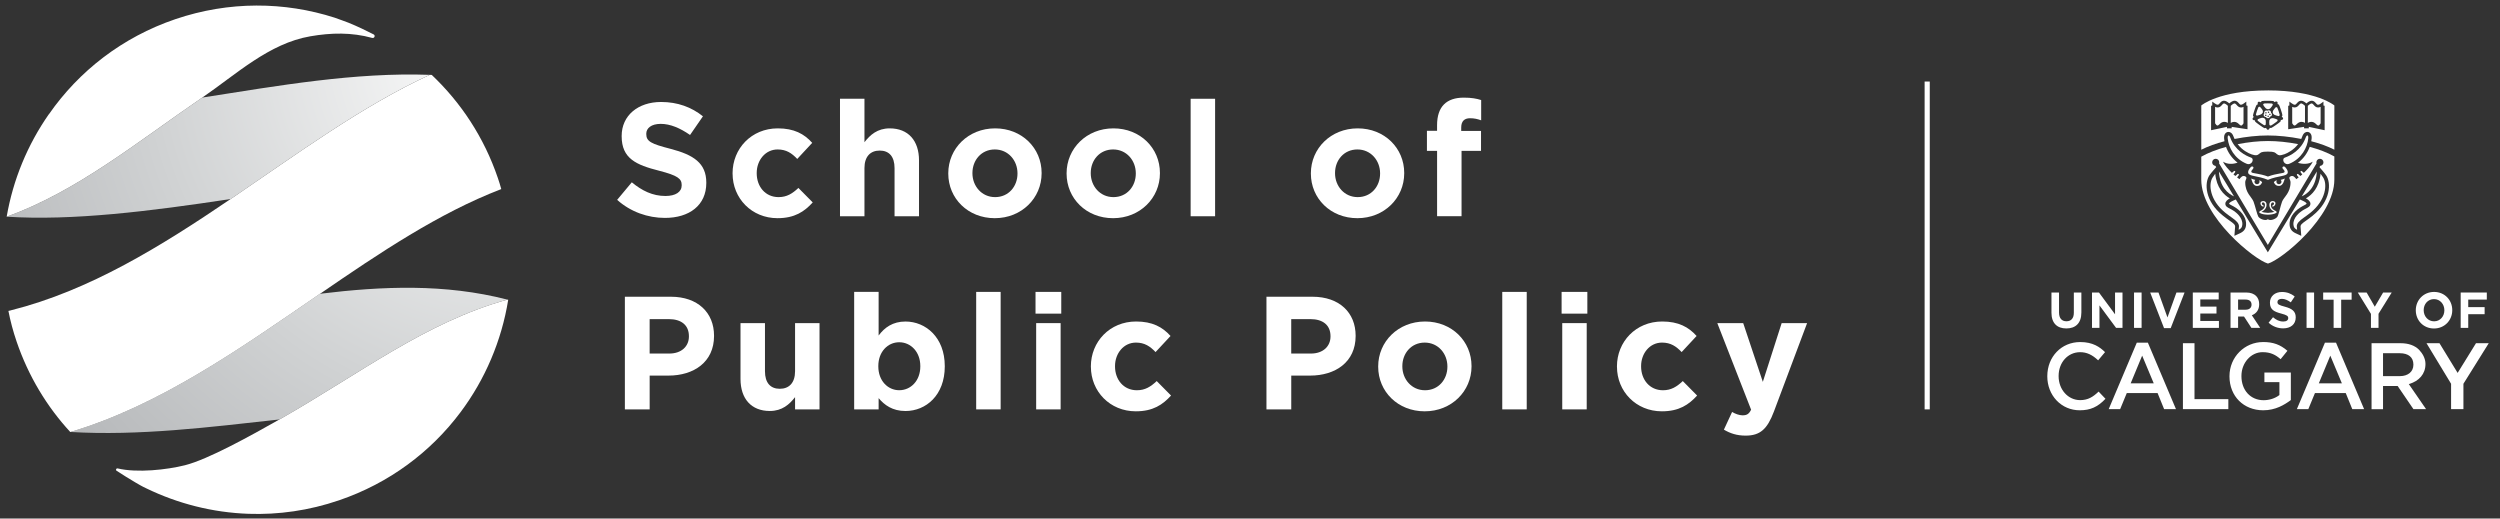<?xml version="1.0" encoding="UTF-8"?><svg id="Layer_1" xmlns="http://www.w3.org/2000/svg" xmlns:xlink="http://www.w3.org/1999/xlink" viewBox="0 0 972 201.6"><rect x="0" y="0" width="972" height="201.6" fill="#333333" stroke="none"/><defs><style>.cls-1{fill:#fff;}.cls-2{fill:url(#radial-gradient-2);}.cls-3{fill:none;stroke:#fff;stroke-miterlimit:10;stroke-width:2px;}.cls-4{fill:url(#radial-gradient);}</style><radialGradient id="radial-gradient" cx="197.89" cy="19.7" fx="197.89" fy="19.7" r="279.84" gradientUnits="userSpaceOnUse"><stop offset="0" stop-color="#fff"/><stop offset=".5" stop-color="#d0d2d3"/><stop offset="1" stop-color="#a6a8ab"/></radialGradient><radialGradient id="radial-gradient-2" cx="197.89" cy="19.7" fx="197.89" fy="19.7" r="279.84" xlink:href="#radial-gradient"/></defs><line class="cls-3" x1="749.29" y1="31.7" x2="749.29" y2="159.17"/><path class="cls-1" d="m239.95,77.7l5.69-6.82c3.94,3.25,8.07,5.32,13.08,5.32,3.94,0,6.32-1.56,6.32-4.13v-.13c0-2.44-1.5-3.69-8.82-5.57-8.82-2.25-14.52-4.69-14.52-13.39v-.13c0-7.95,6.38-13.2,15.33-13.2,6.38,0,11.83,2,16.27,5.57l-5.01,7.26c-3.88-2.69-7.7-4.32-11.39-4.32s-5.63,1.69-5.63,3.82v.13c0,2.88,1.88,3.82,9.45,5.76,8.89,2.32,13.89,5.51,13.89,13.14v.13c0,8.7-6.63,13.58-16.08,13.58-6.63,0-13.33-2.32-18.58-7.01Z"/><path class="cls-1" d="m284.82,67.5v-.13c0-9.57,7.32-17.46,17.58-17.46,6.32,0,10.26,2.13,13.39,5.63l-5.82,6.26c-2.13-2.25-4.26-3.69-7.63-3.69-4.76,0-8.13,4.19-8.13,9.14v.13c0,5.13,3.32,9.26,8.51,9.26,3.19,0,5.38-1.38,7.7-3.57l5.57,5.63c-3.25,3.57-7.01,6.13-13.7,6.13-10.07,0-17.46-7.76-17.46-17.33Z"/><path class="cls-1" d="m326.59,38.4h9.51v16.89c2.19-2.82,5.01-5.38,9.82-5.38,7.2,0,11.39,4.76,11.39,12.45v21.71h-9.51v-18.71c0-4.5-2.13-6.82-5.76-6.82s-5.94,2.32-5.94,6.82v18.71h-9.51v-45.68Z"/><path class="cls-1" d="m368.69,67.5v-.13c0-9.64,7.76-17.46,18.21-17.46s18.08,7.7,18.08,17.33v.13c0,9.64-7.76,17.46-18.21,17.46s-18.08-7.7-18.08-17.33Zm26.91,0v-.13c0-4.94-3.57-9.26-8.82-9.26s-8.7,4.19-8.7,9.14v.13c0,4.94,3.57,9.26,8.82,9.26s8.7-4.19,8.7-9.14Z"/><path class="cls-1" d="m414.69,67.5v-.13c0-9.64,7.76-17.46,18.21-17.46s18.08,7.7,18.08,17.33v.13c0,9.64-7.76,17.46-18.21,17.46s-18.08-7.7-18.08-17.33Zm26.91,0v-.13c0-4.94-3.57-9.26-8.82-9.26s-8.7,4.19-8.7,9.14v.13c0,4.94,3.57,9.26,8.82,9.26s8.7-4.19,8.7-9.14Z"/><path class="cls-1" d="m462.92,38.4h9.51v45.68h-9.51v-45.68Z"/><path class="cls-1" d="m509.67,67.5v-.13c0-9.64,7.76-17.46,18.21-17.46s18.08,7.7,18.08,17.33v.13c0,9.64-7.76,17.46-18.21,17.46s-18.08-7.7-18.08-17.33Zm26.91,0v-.13c0-4.94-3.57-9.26-8.82-9.26s-8.7,4.19-8.7,9.14v.13c0,4.94,3.57,9.26,8.82,9.26s8.7-4.19,8.7-9.14Z"/><path class="cls-1" d="m558.73,58.67h-3.94v-7.82h3.94v-2.13c0-3.69.94-6.38,2.69-8.13,1.75-1.75,4.32-2.63,7.7-2.63,3,0,5.01.38,6.76.94v7.88c-1.38-.5-2.69-.81-4.32-.81-2.19,0-3.44,1.13-3.44,3.63v1.31h7.7v7.76h-7.57v25.4h-9.51v-25.4Z"/><path class="cls-1" d="m242.95,115.37h17.9c10.45,0,16.77,6.19,16.77,15.14v.13c0,10.14-7.88,15.39-17.71,15.39h-7.32v13.14h-9.64v-43.8Zm17.27,22.09c4.82,0,7.63-2.88,7.63-6.63v-.13c0-4.32-3-6.63-7.82-6.63h-7.45v13.39h7.63Z"/><path class="cls-1" d="m287.91,147.34v-21.71h9.51v18.71c0,4.51,2.13,6.82,5.76,6.82s5.94-2.32,5.94-6.82v-18.71h9.51v33.54h-9.51v-4.76c-2.19,2.82-5.01,5.38-9.82,5.38-7.2,0-11.39-4.76-11.39-12.45Z"/><path class="cls-1" d="m341.61,154.79v4.38h-9.51v-45.68h9.51v16.96c2.32-3.13,5.51-5.44,10.45-5.44,7.82,0,15.27,6.13,15.27,17.33v.13c0,11.2-7.32,17.33-15.27,17.33-5.07,0-8.2-2.32-10.45-5.01Zm16.21-12.33v-.13c0-5.57-3.75-9.26-8.2-9.26s-8.13,3.69-8.13,9.26v.13c0,5.57,3.69,9.26,8.13,9.26s8.2-3.63,8.2-9.26Z"/><path class="cls-1" d="m379.54,113.49h9.51v45.68h-9.51v-45.68Z"/><path class="cls-1" d="m402.61,113.49h10.01v8.45h-10.01v-8.45Zm.25,12.14h9.51v33.54h-9.51v-33.54Z"/><path class="cls-1" d="m424.13,142.59v-.13c0-9.57,7.32-17.46,17.58-17.46,6.32,0,10.26,2.13,13.39,5.63l-5.82,6.26c-2.13-2.25-4.26-3.69-7.63-3.69-4.76,0-8.13,4.19-8.13,9.14v.13c0,5.13,3.32,9.26,8.51,9.26,3.19,0,5.38-1.38,7.7-3.57l5.57,5.63c-3.25,3.57-7.01,6.13-13.7,6.13-10.07,0-17.46-7.76-17.46-17.33Z"/><path class="cls-1" d="m492.4,115.37h17.9c10.45,0,16.77,6.19,16.77,15.14v.13c0,10.14-7.88,15.39-17.71,15.39h-7.32v13.14h-9.64v-43.8Zm17.27,22.09c4.82,0,7.63-2.88,7.63-6.63v-.13c0-4.32-3-6.63-7.82-6.63h-7.45v13.39h7.63Z"/><path class="cls-1" d="m535.84,142.59v-.13c0-9.64,7.76-17.46,18.21-17.46s18.08,7.7,18.08,17.33v.13c0,9.64-7.76,17.46-18.21,17.46s-18.08-7.7-18.08-17.33Zm26.91,0v-.13c0-4.94-3.57-9.26-8.82-9.26s-8.7,4.19-8.7,9.14v.13c0,4.94,3.57,9.26,8.82,9.26s8.7-4.19,8.7-9.14Z"/><path class="cls-1" d="m584.08,113.49h9.51v45.68h-9.51v-45.68Z"/><path class="cls-1" d="m607.15,113.49h10.01v8.45h-10.01v-8.45Zm.25,12.14h9.51v33.54h-9.51v-33.54Z"/><path class="cls-1" d="m628.67,142.59v-.13c0-9.57,7.32-17.46,17.58-17.46,6.32,0,10.26,2.13,13.39,5.63l-5.82,6.26c-2.13-2.25-4.26-3.69-7.63-3.69-4.76,0-8.13,4.19-8.13,9.14v.13c0,5.13,3.32,9.26,8.51,9.26,3.19,0,5.38-1.38,7.7-3.57l5.57,5.63c-3.25,3.57-7.01,6.13-13.7,6.13-10.07,0-17.46-7.76-17.46-17.33Z"/><path class="cls-1" d="m692.71,125.63h9.89l-12.89,34.35c-2.57,6.82-5.32,9.39-11.01,9.39-3.44,0-6.01-.88-8.45-2.32l3.19-6.88c1.25.75,2.82,1.31,4.07,1.31,1.63,0,2.5-.5,3.32-2.19l-13.14-33.66h10.07l7.63,22.84,7.32-22.84Z"/><path class="cls-4" d="m197.24,116.49c-31.85,8.87-57.06,28.65-88.57,46.6,0,0-.02,0-.03,0s0,0-.02,0c-27.18,3-54.63,6.45-81.31,4.86h0c34.79-10.32,66.18-32.54,97.05-53.73h.03c24.32-2.96,48.6-3.98,72.83,2.26Z"/><path class="cls-2" d="m2.6,84.25c25.54,1.65,55.7-2.11,87.07-6.87h.03c26-17.66,51.21-36.24,77.4-48.28-29.09-1.05-58.75,4.19-88.46,8.83C53.42,55.16,29.96,74.4,2.6,84.25"/><path class="cls-1" d="m197.62,116.57c-.1-.04-.24-.04-.38-.08-31.85,8.86-57.06,28.65-88.57,46.6,0,0-.02,0-.03,0-11.24,6.36-27.77,15.55-36.75,17.8-6.99,1.75-18.55,3.05-26.15,1.23-.56-.13-.89.61-.4.92,2.26,1.47,4.96,3.17,7.34,4.56,0,.03,1.12.66,1.73,1,.92.52,1.77.96,2.45,1.26,12.3,5.97,25.82,9.42,39.76,9.91,11.62.41,23.53-1.26,35.2-5.25,19.55-6.66,35.7-18.84,47.21-34.22,0,0,0,0,0,0,9.59-12.79,16-27.84,18.56-43.72Z"/><path class="cls-1" d="m4.17,120.67c30.61-7.66,58.47-24.94,85.5-43.29h.03c26-17.66,51.21-36.24,77.4-48.28l.76.03c11.33,10.72,20.32,24.26,25.69,40.03.5,1.44.94,2.87,1.34,4.34-.07.03-.14.06-.21.1-23.94,9.21-46.96,24.62-70.27,40.64h-.03c-30.87,21.19-62.26,43.41-97.05,53.73-9.08-9.84-16.28-21.7-20.87-35.16-1.35-3.96-2.42-7.95-3.19-11.92.31-.06.63-.12.91-.21Z"/><path class="cls-1" d="m19.02,44.37c-8.31,11.87-13.95,25.53-16.42,39.88h0c27.36-9.85,50.82-29.09,76.05-46.32h0,0c13.23-9.05,25.95-21.06,42.01-23.82,8.13-1.4,15.99-1.58,24.04.63.87.24,1.36-.96.56-1.37-2.93-1.51-6.29-3.12-9.78-4.54.04-.01-5.22-1.92-5.37-1.96-19.47-6.24-41.05-6.51-61.92.58-20.71,7.04-37.56,20.27-49.15,36.94"/><path class="cls-1" d="m797.61,121.59v-7.86h2.94v7.78c0,2.24,1.09,3.4,2.88,3.4s2.88-1.12,2.88-3.3v-7.88h2.93v7.76c0,4.17-2.27,6.21-5.85,6.21s-5.78-2.06-5.78-6.11Z"/><path class="cls-1" d="m813.37,113.73h2.71l6.25,8.47v-8.47h2.9v13.75h-2.5l-6.46-8.74v8.74h-2.9v-13.75Z"/><path class="cls-1" d="m829.71,113.73h2.94v13.75h-2.94v-13.75Z"/><path class="cls-1" d="m835.98,113.73h3.24l3.49,9.69,3.49-9.69h3.16l-5.39,13.85h-2.59l-5.39-13.85Z"/><path class="cls-1" d="m852.57,113.73h10.06v2.69h-7.15v2.79h6.29v2.69h-6.29v2.89h7.24v2.69h-10.16v-13.75Z"/><path class="cls-1" d="m867.24,113.73h6.1c1.7,0,3.01.49,3.89,1.4.74.77,1.14,1.85,1.14,3.14v.04c0,2.22-1.16,3.62-2.86,4.26l3.26,4.91h-3.43l-2.86-4.4h-2.31v4.4h-2.94v-13.75Zm5.91,6.68c1.43,0,2.25-.79,2.25-1.94v-.04c0-1.3-.88-1.96-2.31-1.96h-2.92v3.95h2.97Z"/><path class="cls-1" d="m882.02,125.48l1.73-2.14c1.2,1.02,2.46,1.67,3.98,1.67,1.2,0,1.93-.49,1.93-1.3v-.04c0-.77-.46-1.16-2.69-1.75-2.69-.71-4.42-1.47-4.42-4.21v-.04c0-2.5,1.94-4.15,4.67-4.15,1.94,0,3.6.63,4.96,1.75l-1.52,2.28c-1.18-.85-2.34-1.36-3.47-1.36s-1.72.53-1.72,1.2v.04c0,.9.57,1.2,2.88,1.81,2.71.73,4.23,1.73,4.23,4.13v.04c0,2.73-2.02,4.26-4.9,4.26-2.02,0-4.06-.73-5.66-2.2Z"/><path class="cls-1" d="m896.79,113.73h2.93v13.75h-2.93v-13.75Z"/><path class="cls-1" d="m907.31,116.52h-4.06v-2.79h11.06v2.79h-4.06v10.96h-2.94v-10.96Z"/><path class="cls-1" d="m921.84,122.06l-5.13-8.33h3.43l3.18,5.52,3.24-5.52h3.34l-5.13,8.27v5.48h-2.94v-5.42Z"/><path class="cls-1" d="m939.26,120.65v-.04c0-3.91,2.99-7.11,7.11-7.11s7.07,3.16,7.07,7.07v.04c0,3.91-2.99,7.11-7.11,7.11s-7.07-3.16-7.07-7.07Zm11.11,0v-.04c0-2.36-1.68-4.32-4.04-4.32s-4,1.93-4,4.28v.04c0,2.36,1.68,4.32,4.04,4.32s4-1.92,4-4.28Z"/><path class="cls-1" d="m956.71,113.73h10.16v2.75h-7.22v2.93h6.37v2.75h-6.37v5.32h-2.94v-13.75Z"/><path class="cls-1" d="m808.79,132.99c-7.3,0-12.8,5.7-12.8,13.27v.07c0,3.58,1.28,6.91,3.6,9.36,2.34,2.47,5.54,3.83,9.02,3.83,4.12,0,7.02-1.3,10-4.47l-2.67-2.8c-2.14,2.05-4.1,3.32-7.18,3.32-4.69,0-8.37-4.09-8.37-9.32v-.07c0-5.27,3.6-9.25,8.37-9.25,2.53,0,4.69.98,7,3.17l2.68-3.19c-1.99-1.95-4.71-3.92-9.64-3.92Z"/><path class="cls-1" d="m841.41,159.08h4.61l-10.92-25.84h-4.32l-10.92,25.84h4.45l2.58-6.25h11.98l2.54,6.25Zm-4.05-10.05h-8.95l4.46-10.76,4.5,10.76Z"/><path class="cls-1" d="m914.56,159.08h4.61l-10.92-25.84h-4.32l-10.91,25.84h4.45l2.58-6.25h11.98l2.54,6.25Zm-4.05-10.05h-8.95l4.46-10.76,4.5,10.76Z"/><path class="cls-1" d="m848.73,159.08h17.65v-3.91h-13.16v-21.74h-4.5v25.65Z"/><path class="cls-1" d="m879.88,132.99c-7.18,0-13.06,5.83-13.06,13.27v.07c0,7.77,5.55,13.19,13.13,13.19,4.8,0,8.26-2.15,10.73-3.97v-10.7h-10.28v3.73h5.84v5.01l-.04.03c-1.64,1.26-3.87,1.98-6.11,1.98-5.07,0-8.62-3.85-8.62-9.36v-.07c0-5.1,3.69-9.25,8.23-9.25,3.19,0,5.11,1.09,7,2.73l2.65-3.26c-2.8-2.42-5.55-3.41-9.46-3.41Z"/><path class="cls-1" d="m938.35,159.08h4.91l-6.72-9.75.15-.04c3.8-1.12,6.33-3.86,6.33-7.73v-.07c0-2.18-1.15-4.08-2.49-5.5-1.65-1.67-4.12-2.55-7.14-2.55h-11.33v25.65h4.46v-9.02h5.68l6.15,9.02Zm-5.28-12.83h-6.55v-8.92h6.51c3.37,0,5.3,1.6,5.3,4.4v.07c0,2.7-2.07,4.44-5.26,4.44Z"/><path class="cls-1" d="m952.98,159.08h4.8v-9.87l9.85-15.78h-4.96l-7.14,11.56-7.07-11.56h-5.04l9.56,15.78v9.87Z"/><path class="cls-1" d="m878.3,70.07c.13.16.22.36.22.58,0,.54-.45.97-.99.97s-1-.43-1-.97c0-.29.14-.54.34-.71-.79-.15-1.6-.54-1.6-.54.18.57.6,2.74,2.02,2.89,1.76.2,2.22-1.44,2.22-1.44,0,0-.29-.52-1.2-.77Z"/><path class="cls-1" d="m886.71,69.94c.2.18.34.43.34.71,0,.54-.45.97-1,.97s-.99-.43-.99-.97c0-.22.09-.41.22-.58-.9.25-1.2.77-1.2.77,0,0,.46,1.64,2.22,1.44,1.43-.16,1.84-2.33,2.02-2.89,0,0-.82.4-1.6.54Z"/><path class="cls-1" d="m888.37,64.89c-.58-.48-1.33.12-.76.77.48.54.79.89.58,1.28-.28.53-2.97.4-6.41,1.7-3.44-1.29-6.13-1.16-6.41-1.7-.21-.39.11-.74.58-1.28.57-.65-.19-1.24-.76-.77-.48.4-1.37,1.62-1.05,2.45.5,1.31,3.57.9,7.63,2.58h0s0,0,.01,0c0,0,0,0,0,0h0c4.07-1.69,7.13-1.28,7.64-2.59.32-.82-.57-2.05-1.06-2.45Z"/><path class="cls-1" d="m884.75,82c-.53-.21-1.47-.75-1.74-1.71-.24-.87.1-1.47.49-1.57.37-.09.77.16.61.61-.11.34-.48.51-.61.6-.22.13-.03.43.25.37.62-.12.98-.8.96-1.28-.03-.74-.87-.92-1.34-.83-.73.14-1.25.86-.96,2.1.28,1.18,1.33,1.81,1.87,2.06-.48.2-1.51.36-2.5.42-.99-.06-2.02-.22-2.5-.42.54-.25,1.59-.88,1.87-2.06.3-1.24-.23-1.96-.95-2.1-.46-.09-1.31.09-1.34.83-.02.48.34,1.15.95,1.28.28.06.47-.24.25-.37-.14-.09-.5-.26-.62-.6-.16-.46.24-.7.61-.61.39.1.73.7.49,1.57-.27.95-1.21,1.5-1.74,1.71-.45.18-.51.64-.23.8.93.53,2.29.65,3.14.66h0s.05,0,.07,0c.02,0,.05,0,.07,0h0c.84-.01,2.2-.13,3.13-.66.28-.16.22-.62-.23-.8Z"/><path class="cls-1" d="m881.8,42.49c.25-.04.53-.11.78-.28h0s.07-.06.11-.09c.27-.25.81-.99.97-1.32.03-.06.03-.13,0-.21-.07-.17-.25-.32-.3-.34-.24-.08-2.87-.09-3.12,0h0s-.01,0-.04.02c-.12.08-.35.33-.27.51.15.31.73,1.08,1,1.33.25.23.58.32.88.37Z"/><path class="cls-1" d="m879.79,43.75c.03-.24.04-.52-.04-.79h0s-.03-.08-.05-.13c-.16-.32-.74-1.02-1-1.27-.06-.05-.12-.07-.21-.07-.19.02-.39.14-.43.18-.15.2-.97,2.6-.97,2.85h0s0,.02.01.05c.04.13.21.42.42.39.35-.04,1.3-.34,1.62-.52.3-.16.49-.43.64-.69Z"/><path class="cls-1" d="m880.4,45.99c-.23-.11-.5-.21-.79-.21h0s-.09,0-.14,0c-.37.05-1.25.37-1.58.55-.06.03-.1.09-.12.17-.05.17,0,.4.03.44.16.2,2.27,1.7,2.52,1.77h.05c.14,0,.49-.07.53-.27.06-.33.06-1.31,0-1.66-.06-.33-.28-.59-.49-.8Z"/><path class="cls-1" d="m882.8,46.12c-.18.17-.37.39-.46.67h0s-.03.09-.03.13c-.07.35-.02,1.27.04,1.63.02.06.06.12.13.17.17.1.4.11.45.1.26-.07,2.38-1.55,2.53-1.77h0s.01,0,.02-.03c.05-.14.09-.47-.1-.56-.31-.17-1.27-.48-1.63-.53-.35-.05-.67.07-.94.19Z"/><path class="cls-1" d="m883.67,43.96c.12.22.27.45.52.62h0s.07.05.12.07c.33.17,1.24.44,1.61.49.07.02.13-.01.2-.07.15-.11.24-.32.24-.38,0-.25-.8-2.66-.95-2.86h0s-.01-.01-.04-.03c-.12-.09-.44-.22-.58-.08-.26.23-.86,1-1.02,1.32-.15.3-.14.63-.1.92Z"/><path class="cls-1" d="m883.25,44.15c-.07-.12-.17-.22-.29-.3.02-.09.03-.18,0-.27-.04-.22-.16-.41-.34-.55-.31-.21-.74-.18-1.04.03-.29-.14-.65-.13-.92.05-.18.13-.31.32-.34.55-.03.14,0,.28.04.41-.07.06-.13.13-.17.21-.11.2-.12.43-.05.64.11.35.45.58.83.58,0,0,.02,0,.03,0,.14.27.43.46.77.46.39,0,.72-.26.82-.61.33-.05.6-.26.7-.56.08-.22.05-.44-.05-.64Zm-2.23.95c-.16.05-.32-.03-.37-.18-.04-.15.03-.3.18-.36.16-.05.33.03.37.18.06.15-.03.31-.18.36Zm.16-1c-.14.09-.32.06-.41-.07-.1-.13-.07-.3.06-.39.14-.09.31-.06.41.06.1.12.07.3-.06.39Zm.68,1.39c-.16,0-.29-.12-.29-.28s.13-.28.29-.28.29.13.29.28-.13.28-.29.28Zm-.03-1.62c-.13-.09-.16-.27-.07-.39.09-.13.27-.15.41-.06.13.1.15.27.06.39-.09.13-.27.16-.4.06Zm.61.87c-.15-.04-.24-.2-.19-.35.06-.15.22-.23.37-.18.15.05.24.2.19.35-.05.15-.21.22-.36.18Z"/><path class="cls-1" d="m866.21,41.15c-.81-.76-1.27-.93-1.5-.93-.13,0-.3.05-.58.34-.07.07-.14.15-.21.23-.38.44-.86,1-1.7,1-.31,0-.64-.09-.99-.25v6.4c.32.56.65.87.92.87.15,0,.41-.09.81-.52.94-1.01,2.08-1.19,3.24-.51v-6.63Z"/><path class="cls-1" d="m871.3,41.79c-.83,0-1.32-.56-1.7-1-.07-.08-.14-.16-.21-.23-.28-.3-.45-.34-.58-.34-.24,0-.69.17-1.5.93v6.63c.45-.27.9-.4,1.35-.4.68,0,1.31.31,1.89.92.4.43.66.52.81.52.28,0,.6-.32.92-.87v-6.4c-.35.17-.68.25-.99.25"/><path class="cls-1" d="m897.29,47.78c1.16-.68,2.3-.49,3.24.51.4.43.66.52.81.52.27,0,.6-.32.92-.87v-6.4c-.35.17-.68.25-.99.25-.84,0-1.31-.56-1.7-1-.07-.08-.14-.16-.21-.23-.28-.3-.44-.34-.58-.34-.24,0-.69.17-1.5.93v6.63Z"/><path class="cls-1" d="m892.2,41.79c-.31,0-.64-.09-.99-.25v6.4c.32.56.64.87.92.87.15,0,.41-.09.81-.52.58-.61,1.21-.92,1.89-.92.45,0,.9.13,1.35.4v-6.63c-.81-.76-1.26-.93-1.5-.93-.13,0-.3.05-.58.34-.07.07-.14.15-.21.23-.38.44-.87,1-1.7,1"/><path class="cls-1" d="m875.19,61.27c-2.06-.72-6.27-2.8-8.05-7.76-.46-1.28-1.13-1.09-1.01.27.33,3.57,2.6,7.91,7.34,9.88,2.03.84,3.18-1.89,1.72-2.39Z"/><path class="cls-1" d="m888.38,61.27c2.06-.72,6.27-2.8,8.06-7.76.46-1.28,1.13-1.09,1.01.27-.33,3.57-2.6,7.91-7.34,9.88-2.04.84-3.18-1.89-1.72-2.39Z"/><path class="cls-1" d="m887.09,60.27c.28-.06.68-.17,1.14-.32,1.27-.48,3.54-1.63,5.27-3.92-3.99-.78-8.07-1.2-11.71-1.2s-7.77.43-11.79,1.23c1.81,2.38,4.19,3.52,5.42,3.96.39.11.74.2.98.26.57.12,1.15.21,1.87-.38.72-.6.85-.96,3.48-.96s2.76.36,3.47.96c.72.6,1.3.5,1.87.38Z"/><path class="cls-1" d="m900.79,66.67l-5.87,9.68c2.21-1,5.52-3.52,5.87-9.68Z"/><path class="cls-1" d="m868.58,76.35l-5.87-9.68c.34,6.16,3.65,8.68,5.87,9.68Z"/><path class="cls-1" d="m898.03,57.08c-.81,2.21-2.28,4.5-4.59,6.22,1.84.58,4.16.6,5.74-.45-.54,1.38-2.22,3.17-3.44,4.35-.22-.15-.44-.34-.6-.51-.49-.52-.93-.06-.6.37.11.15.41.58.59.72-.36.34-.63.57-.71.64-.24-.15-.5-.37-.68-.57-.49-.52-.93-.06-.6.37.12.15.43.6.6.73-.3.24-.63.5-.92.7-.61-.77-1.27-1.58-2.26-1.08-1.05.54,0,1.24,0,2.29,0,4.2-2.64,5.76-3.29,7.54-.66,1.78-1.28,4.96-1.8,5.82-.51.85-2.71,1.81-3.72,1.02-1.01.79-3.22-.16-3.72-1.02-.49-.87-1.19-4.05-1.85-5.82-.65-1.78-3.24-3.34-3.24-7.54,0-1.05,1.04-1.76,0-2.29-.99-.51-1.65.3-2.26,1.08-.29-.2-.62-.46-.92-.7.17-.13.48-.58.6-.73.33-.43-.11-.89-.6-.37-.18.19-.43.42-.68.57-.08-.07-.34-.3-.71-.64.18-.14.47-.57.59-.72.33-.43-.11-.89-.6-.37-.16.17-.38.36-.6.51-1.22-1.18-2.9-2.97-3.44-4.35,1.65,1.09,3.79,1.04,5.65.39-2.25-1.71-3.7-3.95-4.49-6.12-3.56.98-6.91,2.26-9.63,3.8v8.94c0,14.44,20.64,31.13,25.94,32.62,5.3-1.49,25.8-18.18,25.8-32.62v-9.03c-2.7-1.52-6.02-2.78-9.57-3.74Zm1.23,26.71c-1.13.91-2.01,1.53-2.72,2.03-1.55,1.09-2.15,1.58-2.08,2.39l.27,3.48-2.04-.94c-1.6-.71-2.35-1.68-2.49-3.24-.22-2.41,1.27-4.93,3.99-6.73.64-.42,1.22-.73,1.68-.96.46-.23.88-.48.92-.6.09-.27-.42-.71-1.92-1.37-.15-.07-.43-.19-.68-.29l-12.45,20.54-12.45-20.54c-.25.11-.53.22-.69.29-1.49.67-2,1.11-1.92,1.37.04.12.46.37.92.6.46.23,1.04.53,1.68.96,2.72,1.81,4.21,4.32,3.99,6.73-.14,1.56-.89,2.52-2.49,3.24l-2.04.94.27-3.48c.07-.81-.53-1.3-2.08-2.39-.71-.5-1.59-1.12-2.72-2.03-6.97-5.6-7.2-12.65-5.16-15.66.68-.99,2.59-3.13,2.61-3.15l-.32-.5c-.7-.07-1.25-.65-1.25-1.37,0-.76.62-1.38,1.38-1.38s1.38.62,1.38,1.38c0,.15-.03.29-.07.42.01.01.03.02.03.04l18.92,31.66,18.91-31.66s.01-.03.03-.04c-.04-.13-.07-.27-.07-.42,0-.76.62-1.38,1.38-1.38s1.38.62,1.38,1.38c0,.72-.55,1.3-1.25,1.37l-.32.5s1.93,2.16,2.6,3.15c2.04,3.01,1.81,10.06-5.16,15.66Z"/><path class="cls-1" d="m881.73,35.16c-19.1,0-25.87,5.85-25.87,5.85v17.2c2.59-1.33,5.7-2.43,9.02-3.3-.06-.34-.11-.68-.14-1-.09-.92.09-1.63.51-2.09.31-.34.73-.53,1.18-.53.49,0,1.4.23,1.95,1.77.12.34.26.66.41.97,4.42-.88,8.91-1.36,12.94-1.36s8.57.47,12.99,1.35c.14-.31.28-.63.4-.97.55-1.54,1.46-1.77,1.95-1.77.45,0,.87.19,1.18.53.43.47.6,1.17.51,2.09-.03.32-.08.66-.14,1.01,3.3.87,6.4,1.97,8.98,3.29v-17.2s-6.78-5.85-25.87-5.85Zm-7.88,15.09l-2.61-.39s-.08-.01-.13-.02l-3.43-.52v.58h-1.84v-.58l-6.17,1.31v-9.49l.46-.13v-1.51l.89.65c.62.47,1,.57,1.2.57.3,0,.53-.23.86-.62.08-.09.15-.17.23-.26.43-.46.88-.68,1.39-.68.6,0,1.25.34,2.05,1.04.8-.7,1.45-1.04,2.05-1.04.51,0,.96.22,1.4.68.07.08.15.17.23.26.34.39.55.62.86.62.2,0,.58-.1,1.2-.57l.88-.65v1.51l.46.13v9.1Zm13.81-4.02c-.09.27-.45.42-.89.42,0,.26-.06.51-.13.61-.25.34-3.15,2.35-3.56,2.48-.05.01-.1.02-.17.02-.13,0-.28-.02-.43-.06-.13.44-.4.75-.71.75s-.56-.29-.7-.72c-.17.06-.36.1-.51.1-.07,0-.13,0-.18-.02-.41-.13-3.29-2.16-3.53-2.5-.07-.09-.13-.31-.14-.53-.45,0-.82-.14-.91-.42-.09-.28.11-.6.47-.86-.19-.22-.31-.51-.31-.63,0-.42,1.1-3.68,1.37-4.02.07-.08.27-.22.52-.3-.13-.41-.09-.77.15-.93.23-.16.59-.09.94.14.16-.24.4-.44.53-.48.27-.09,1.46-.1,1.97-.1.78,0,2.16.03,2.42.11.12.04.33.21.48.42.38-.25.75-.34.99-.17.22.15.28.51.16.89.28.08.51.23.57.33.26.33,1.35,3.6,1.34,4.03,0,.12-.09.36-.26.57.39.26.61.59.52.88Zm16.17,4.4l-6.17-1.31v.58h-1.84v-.58l-3.43.52s-.08.02-.13.02l-2.61.39v-9.1l.46-.13v-1.51l.88.65c.63.47,1,.57,1.21.57.3,0,.52-.23.86-.62.08-.09.16-.17.23-.26.44-.46.89-.68,1.4-.68.6,0,1.26.34,2.05,1.04.79-.7,1.45-1.04,2.05-1.04.51,0,.96.22,1.39.68.08.08.16.17.23.26.33.39.56.62.86.62.2,0,.58-.1,1.2-.57l.89-.65v1.51l.46.13v9.49Z"/><path class="cls-1" d="m896.55,77.13c.85.47,1.74,1.15,1.74,2.08,0,.99-.83,1.41-1.71,1.87-.45.23-.96.49-1.53.87-.85.57-3.61,2.62-3.36,5.43.09.98.46,1.5,1.43,1.97l-.13-1.26c-.06-1.25,1.06-2.29,2.68-3.43.69-.49,1.55-1.09,2.65-1.97,6-4.82,6.68-11.1,4.86-13.78-.24-.36-.6-.86-.96-1.37-.54,5.47-3.32,8.22-5.67,9.58Z"/><path class="cls-1" d="m861.28,67.55c-.36.5-.72,1.01-.96,1.37-1.81,2.68-1.14,8.95,4.86,13.78,1.1.88,1.95,1.48,2.65,1.97,1.62,1.14,2.74,2.18,2.68,3.43l-.13,1.26c.97-.47,1.34-.99,1.43-1.97.25-2.81-2.5-4.86-3.36-5.43-.57-.39-1.08-.64-1.53-.87-.88-.45-1.71-.88-1.71-1.87,0-.93.88-1.62,1.74-2.08-2.35-1.37-5.14-4.12-5.67-9.58Z"/></svg>